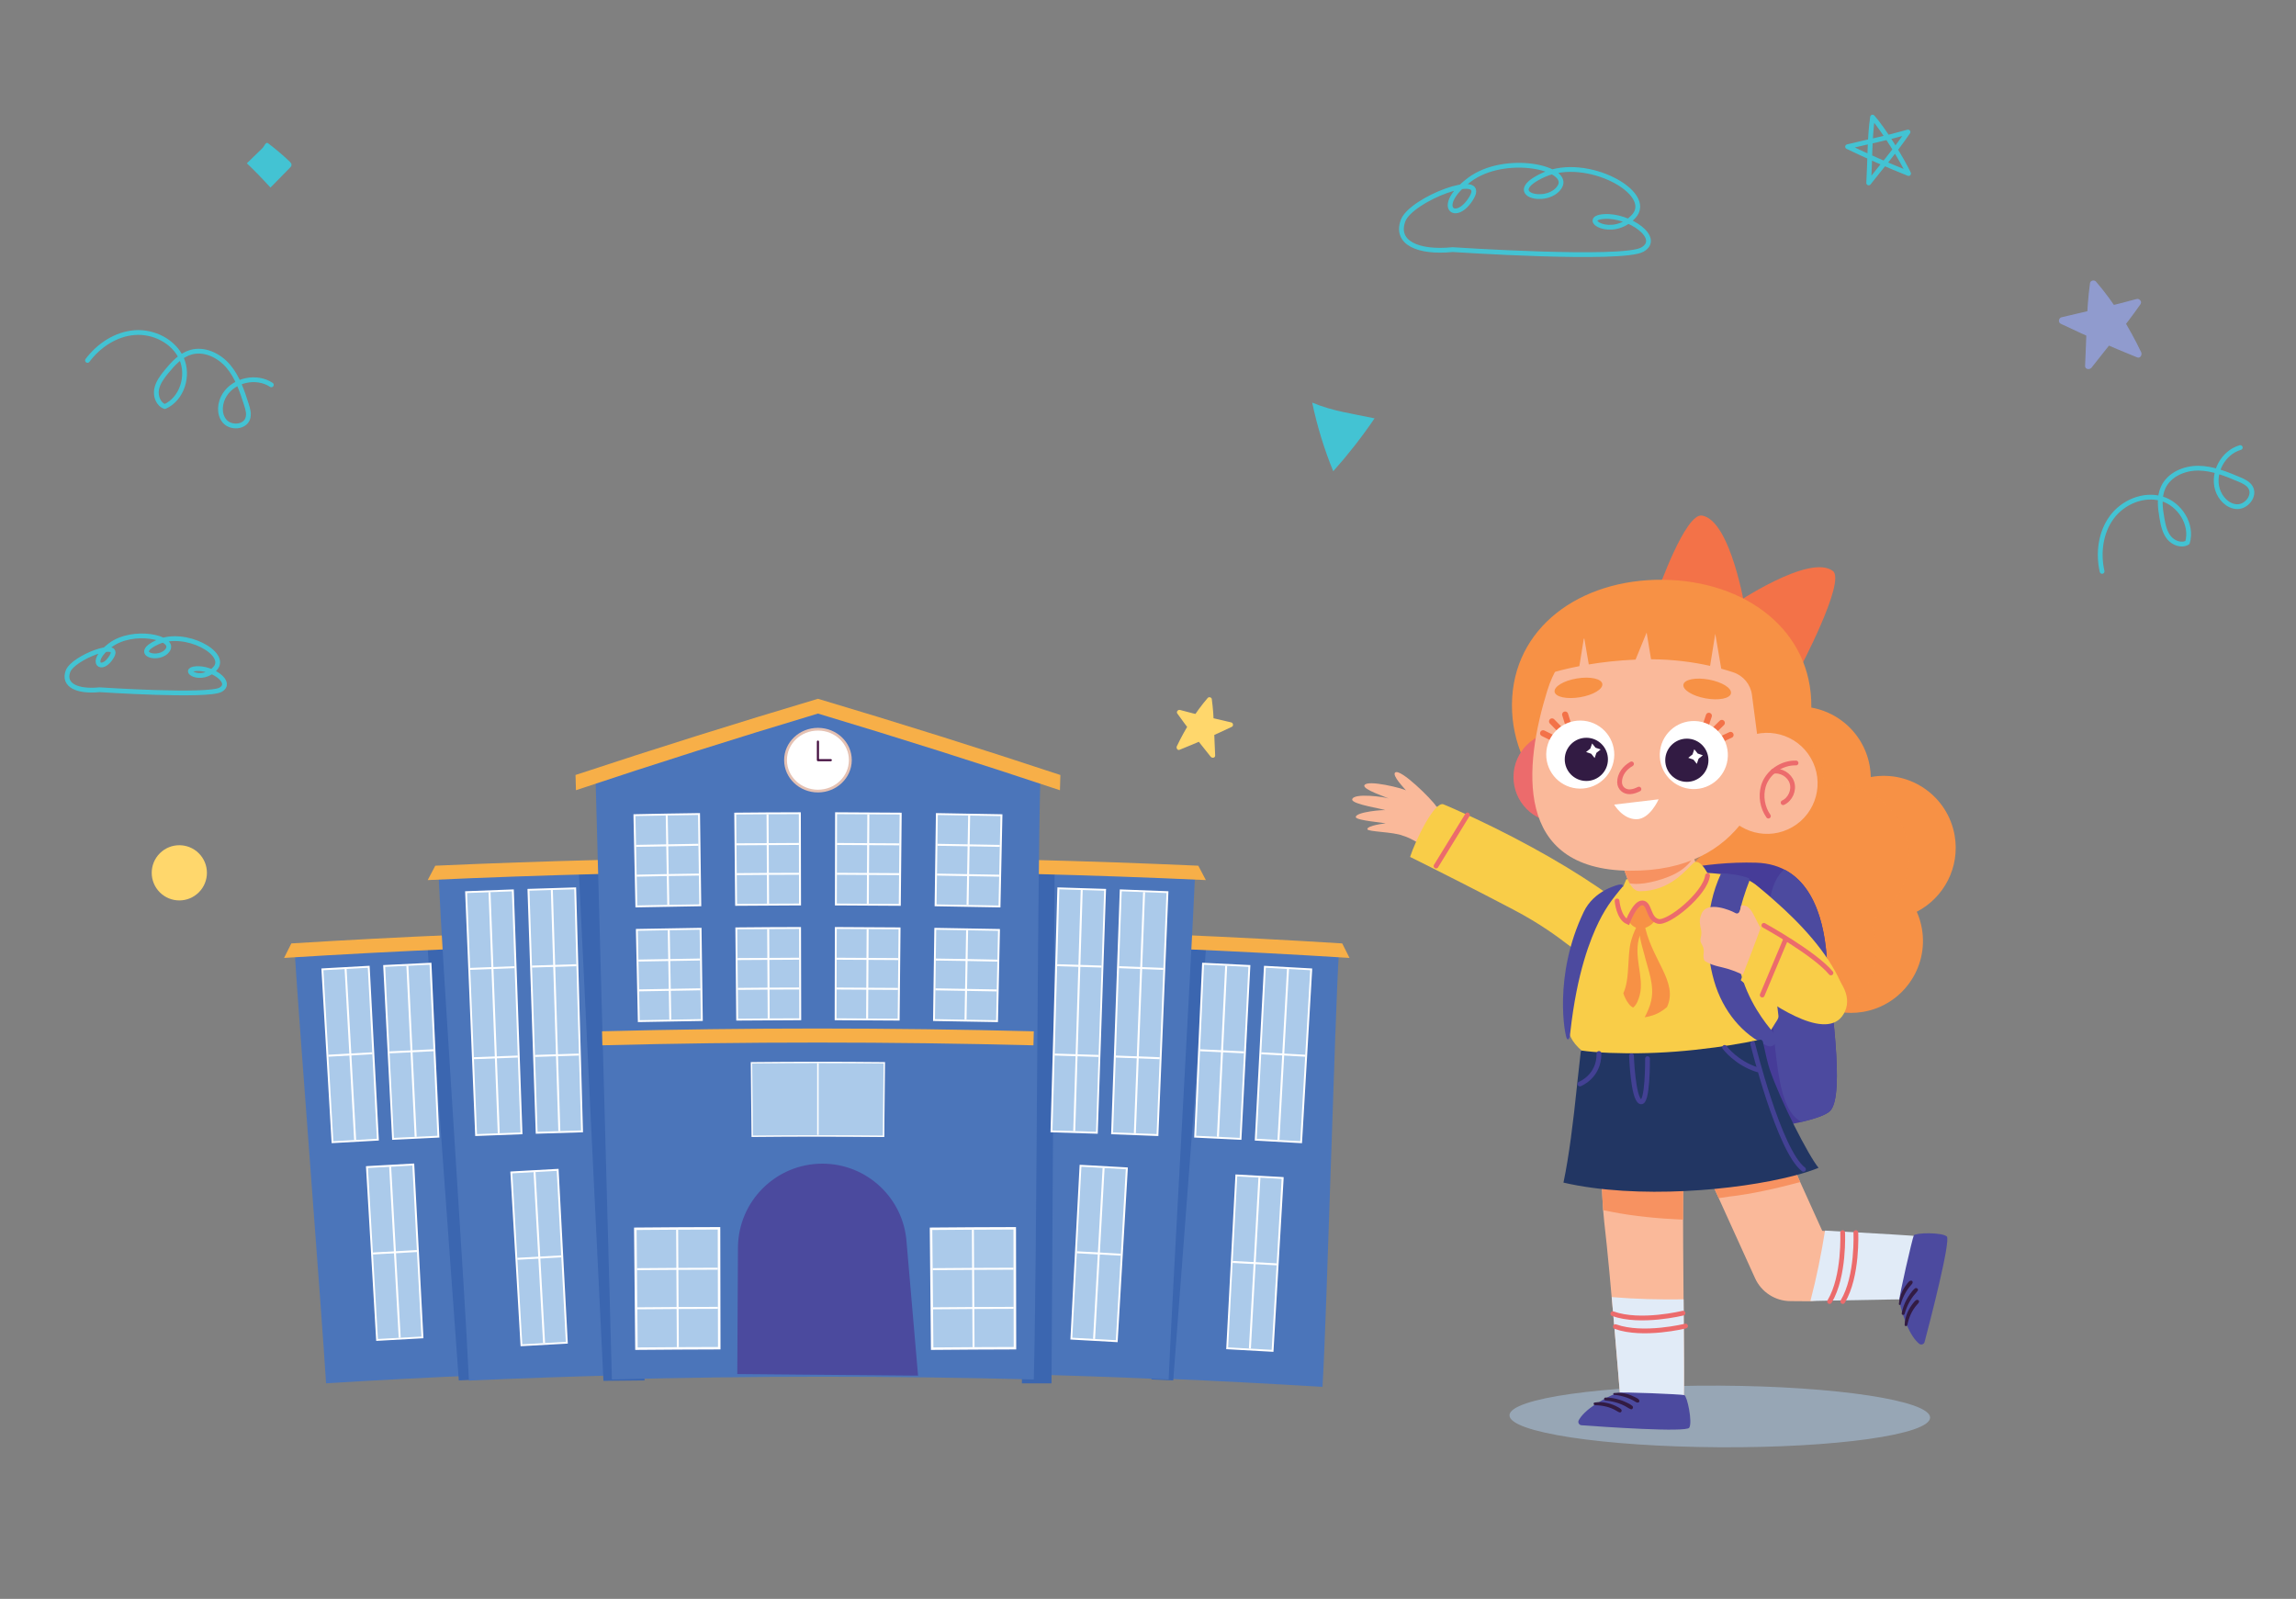 <?xml version="1.0" encoding="utf-8"?>
<!-- Generator: Adobe Illustrator 27.9.0, SVG Export Plug-In . SVG Version: 6.00 Build 0)  -->
<svg version="1.1" id="Layer_1" xmlns="http://www.w3.org/2000/svg" xmlns:xlink="http://www.w3.org/1999/xlink" x="0px" y="0px"
	 viewBox="0 0 753.65 524.81" style="enable-background:new 0 0 753.65 524.81;" xml:space="preserve">
<rect x="0" y="0" width="753.65" height="524.81" fill="#808080" stroke="none"/>
<style type="text/css">
	.st0{fill:#4B75BA;}
	.st1{fill:#3B66B0;}
	.st2{fill:#ABCAEA;}
	.st3{fill:#FFFFFF;}
	.st4{fill:none;stroke:#FFFFFF;stroke-width:0.648;stroke-miterlimit:10;}
	.st5{fill:#F7AF48;}
	.st6{fill:none;stroke:#FFFFFF;stroke-width:0.488;stroke-miterlimit:10;}
	.st7{fill:#E4C1B3;}
	.st8{fill:none;stroke:#420D3E;stroke-width:0.687;stroke-linecap:round;stroke-linejoin:round;stroke-miterlimit:10;}
	.st9{fill:#4B4A9E;}
	.st10{fill:none;stroke:#43C3D3;stroke-width:1.567;stroke-linecap:round;stroke-linejoin:round;stroke-miterlimit:10;}
	.st11{fill:#FFD76C;}
	.st12{fill:#43C3D3;}
	.st13{fill:#909BCE;}
	
		.st14{fill-rule:evenodd;clip-rule:evenodd;fill:none;stroke:#43C3D3;stroke-width:1.567;stroke-linecap:round;stroke-linejoin:round;stroke-miterlimit:10;}
	.st15{fill:#F79145;}
	.st16{opacity:0.42;fill:#F79145;}
	.st17{fill:#FAB99A;}
	.st18{fill:#F9CD48;}
	.st19{fill:#463C98;}
	.st20{fill:#4C4A9F;}
	.st21{opacity:0.5;fill:#AFCCEB;}
	.st22{fill:#321B43;}
	.st23{clip-path:url(#XMLID_00000022557888241242681390000017342613193958603697_);fill:#F79261;}
	.st24{fill:#F79261;}
	.st25{fill:#E1EBF7;}
	.st26{fill:none;stroke:#EC6B6C;stroke-width:1.567;stroke-linecap:round;stroke-miterlimit:10;}
	.st27{fill:#223663;}
	.st28{fill:#F37248;}
	.st29{fill:#EC6B6C;}
	.st30{fill:none;stroke:#F37248;stroke-width:1.988;stroke-linecap:round;stroke-miterlimit:10;}
	.st31{fill:none;stroke:#434194;stroke-width:1.567;stroke-linecap:round;stroke-miterlimit:10;}
</style>
<g>
	<g>
		<g>
			<path class="st0" d="M382.38,452.53c17.25,0.73,34.48,1.63,51.72,2.69c1.43-23.19,3.99-120.13,5.42-143.32
				c-17.67-1.09-35.36-2.01-53.04-2.76C385.49,332.36,383.37,429.32,382.38,452.53z"/>
			<polyline class="st1" points="390.66,311.5 395.83,311.71 385.11,453.1 377.96,452.78 388.47,311.5 			"/>
			<g>
				<g>
					<g>
						<path class="st2" d="M412.18,374.07c1-18.92,2-37.83,3.01-56.75c5.07,0.27,10.14,0.55,15.2,0.85
							c-1.11,18.91-2.21,37.82-3.32,56.73C422.11,374.61,417.15,374.34,412.18,374.07z"/>
						<path class="st3" d="M430.07,318.46c-1.09,18.71-2.18,37.41-3.27,56.12c-4.76-0.28-9.52-0.54-14.29-0.8
							c0.99-18.71,1.99-37.42,2.98-56.14C420.35,317.9,425.21,318.18,430.07,318.46 M430.72,317.89c-0.21-0.01-0.41-0.02-0.62-0.04
							c-4.86-0.28-9.72-0.55-14.58-0.81c-0.21-0.01-0.41-0.02-0.62-0.03c-0.01,0.2-0.02,0.4-0.03,0.61
							c-0.99,18.71-1.98,37.43-2.97,56.14c-0.01,0.2-0.02,0.4-0.03,0.61c0.2,0.01,0.41,0.02,0.61,0.03
							c4.76,0.25,9.52,0.52,14.28,0.8c0.2,0.01,0.41,0.02,0.61,0.04c0.01-0.2,0.02-0.4,0.04-0.61c1.1-18.71,2.19-37.41,3.29-56.12
							C430.7,318.29,430.71,318.09,430.72,317.89L430.72,317.89z"/>
					</g>
					<path class="st4" d="M422.78,318.04c-1.04,18.71-2.08,37.42-3.13,56.13"/>
					<g>
						<path class="st4" d="M428.43,346.52c-4.81-0.28-9.62-0.55-14.43-0.8"/>
					</g>
				</g>
				<g>
					<g>
						<path class="st2" d="M392.31,373.09c0.86-18.92,1.73-37.84,2.59-56.77c5.07,0.23,10.14,0.48,15.21,0.74
							c-0.97,18.92-1.93,37.83-2.9,56.75C402.24,373.56,397.27,373.32,392.31,373.09z"/>
						<path class="st3" d="M409.78,317.35c-0.95,18.71-1.91,37.43-2.86,56.14c-4.76-0.24-9.53-0.47-14.29-0.69
							c0.86-18.72,1.71-37.44,2.57-56.16C400.06,316.87,404.92,317.1,409.78,317.35 M410.43,316.77c-0.21-0.01-0.41-0.02-0.62-0.03
							c-4.86-0.25-9.73-0.48-14.59-0.71c-0.21-0.01-0.42-0.02-0.62-0.03c-0.01,0.2-0.02,0.41-0.03,0.61
							c-0.85,18.72-1.7,37.44-2.56,56.16c-0.01,0.2-0.02,0.41-0.03,0.61c0.2,0.01,0.41,0.02,0.61,0.03
							c4.76,0.22,9.52,0.45,14.29,0.69c0.2,0.01,0.41,0.02,0.61,0.03c0.01-0.2,0.02-0.4,0.03-0.61c0.96-18.71,1.92-37.43,2.88-56.14
							C410.41,317.18,410.42,316.98,410.43,316.77L410.43,316.77z"/>
					</g>
					<path class="st4" d="M402.49,316.99c-0.91,18.72-1.81,37.43-2.72,56.15"/>
					<g>
						<path class="st4" d="M408.35,345.42c-4.81-0.25-9.62-0.48-14.44-0.7"/>
					</g>
				</g>
			</g>
			<path class="st5" d="M386.38,311.44c18.87,0.8,37.74,1.8,56.59,2.98c-0.79-1.59-1.59-3.18-2.39-4.76c-18-1.12-36-2.06-54.01-2.82
				C386.51,308.37,386.44,309.91,386.38,311.44z"/>
		</g>
		<g>
			<path class="st0" d="M331.85,450.98c17.25,0.43,34.5,1.03,51.75,1.79c1.36-30.86,7.34-135.51,8.71-166.37
				c-17.83-0.79-35.67-1.41-53.51-1.86C338.01,315.43,332.62,420.1,331.85,450.98z"/>
			<polygon class="st1" points="346.17,286.8 345.15,454.05 335.43,454.05 335.28,285.82 			"/>
			<g>
				<g>
					<g>
						<path class="st2" d="M365.04,371.98c0.95-26.58,1.89-53.16,2.84-79.74c5.11,0.18,10.23,0.38,15.34,0.59
							c-1.09,26.58-2.18,53.15-3.28,79.73C374.97,372.35,370.01,372.16,365.04,371.98z"/>
						<path class="st3" d="M382.89,293.12c-1.08,26.37-2.16,52.75-3.24,79.12c-4.76-0.2-9.53-0.38-14.29-0.55
							c0.94-26.38,1.88-52.76,2.83-79.14C373.08,292.73,377.99,292.92,382.89,293.12 M383.54,292.54c-0.21-0.01-0.42-0.02-0.63-0.03
							c-4.9-0.2-9.81-0.39-14.71-0.56c-0.21-0.01-0.42-0.01-0.63-0.02c-0.01,0.2-0.01,0.41-0.02,0.61
							c-0.94,26.38-1.87,52.76-2.81,79.14c-0.01,0.2-0.01,0.41-0.02,0.61c0.2,0.01,0.41,0.01,0.61,0.02
							c4.76,0.17,9.53,0.35,14.29,0.55c0.2,0.01,0.41,0.02,0.61,0.02c0.01-0.2,0.02-0.41,0.02-0.61
							c1.09-26.37,2.17-52.75,3.26-79.12C383.53,292.94,383.54,292.74,383.54,292.54L383.54,292.54z"/>
					</g>
					<path class="st4" d="M375.54,292.83c-1.01,26.38-2.02,52.75-3.03,79.13"/>
					<g>
						<path class="st4" d="M381.87,318.02c-4.86-0.2-9.72-0.39-14.58-0.56"/>
						<path class="st4" d="M380.67,347.34c-4.81-0.2-9.62-0.38-14.43-0.55"/>
					</g>
				</g>
				<g>
					<g>
						<path class="st2" d="M345.15,371.35c0.75-26.59,1.5-53.18,2.26-79.76c5.11,0.14,10.23,0.3,15.34,0.48
							c-0.9,26.58-1.8,53.17-2.69,79.75C355.09,371.64,350.12,371.49,345.15,371.35z"/>
						<path class="st3" d="M362.43,292.35c-0.89,26.38-1.78,52.76-2.66,79.14c-4.77-0.16-9.53-0.31-14.3-0.44
							c0.75-26.39,1.5-52.77,2.25-79.16C352.62,292.04,357.52,292.19,362.43,292.35 M363.07,291.77c-0.21-0.01-0.42-0.01-0.63-0.02
							c-4.9-0.17-9.81-0.32-14.72-0.46c-0.21-0.01-0.42-0.01-0.63-0.02c-0.01,0.2-0.01,0.41-0.02,0.61
							c-0.74,26.39-1.49,52.77-2.23,79.16c-0.01,0.2-0.01,0.41-0.02,0.61c0.2,0.01,0.41,0.01,0.61,0.02
							c4.76,0.14,9.53,0.28,14.29,0.44c0.2,0.01,0.41,0.01,0.61,0.02c0.01-0.2,0.01-0.41,0.02-0.61
							c0.89-26.38,1.79-52.76,2.68-79.14C363.06,292.17,363.07,291.97,363.07,291.77L363.07,291.77z"/>
					</g>
					<path class="st4" d="M355.07,292.12c-0.82,26.38-1.64,52.77-2.46,79.15"/>
					<g>
						<path class="st4" d="M361.59,317.26c-4.86-0.16-9.72-0.31-14.58-0.45"/>
						<path class="st4" d="M360.6,346.59c-4.81-0.16-9.62-0.31-14.43-0.45"/>
					</g>
				</g>
			</g>
			<path class="st5" d="M338.73,286.85c19.04,0.48,38.07,1.15,57.09,2.02c-0.83-1.57-1.66-3.15-2.49-4.72
				c-18.16-0.81-36.32-1.44-54.49-1.9C338.81,283.78,338.77,285.31,338.73,286.85z"/>
		</g>
		<g>
			<path class="st0" d="M158.75,451.35c-17.25,0.73-34.48,1.63-51.72,2.69c-1.43-23.19-8.91-118.95-10.34-142.14
				c17.67-1.09,35.36-2.01,53.04-2.76C150.72,332.36,157.77,428.14,158.75,451.35z"/>
			<polyline class="st1" points="145.55,311.5 140.39,311.71 150.6,453.1 157.75,452.78 147.74,311.5 			"/>
			<g>
				<g>
					<g>
						<path class="st2" d="M124.03,374.07c-1-18.92-2-37.83-3.01-56.75c-5.07,0.27-10.14,0.55-15.2,0.85
							c1.11,18.91,2.21,37.82,3.32,56.73C114.1,374.61,119.06,374.34,124.03,374.07z"/>
						<path class="st3" d="M106.15,318.46c4.86-0.28,9.72-0.55,14.58-0.81c0.99,18.71,1.99,37.42,2.98,56.14
							c-4.76,0.25-9.52,0.52-14.29,0.8C108.33,355.87,107.24,337.17,106.15,318.46 M105.49,317.89c0.01,0.2,0.02,0.4,0.04,0.61
							c1.1,18.71,2.19,37.41,3.29,56.12c0.01,0.2,0.02,0.4,0.04,0.61c0.2-0.01,0.41-0.02,0.61-0.04c4.76-0.28,9.52-0.54,14.28-0.8
							c0.2-0.01,0.41-0.02,0.61-0.03c-0.01-0.2-0.02-0.4-0.03-0.61c-0.99-18.71-1.98-37.43-2.97-56.14c-0.01-0.2-0.02-0.4-0.03-0.61
							c-0.21,0.01-0.41,0.02-0.62,0.03c-4.86,0.26-9.72,0.53-14.58,0.81C105.9,317.86,105.7,317.88,105.49,317.89L105.49,317.89z"/>
					</g>
					<path class="st4" d="M113.44,318.04c1.04,18.71,2.08,37.42,3.13,56.13"/>
					<g>
						<path class="st4" d="M107.78,346.52c4.81-0.28,9.62-0.55,14.43-0.8"/>
					</g>
				</g>
				<g>
					<g>
						<path class="st2" d="M143.9,373.09c-0.86-18.92-1.73-37.84-2.59-56.77c-5.07,0.23-10.14,0.48-15.21,0.74
							c0.97,18.92,1.93,37.83,2.9,56.75C133.97,373.56,138.94,373.32,143.9,373.09z"/>
						<path class="st3" d="M126.43,317.35c4.86-0.25,9.72-0.48,14.58-0.71c0.86,18.72,1.71,37.44,2.57,56.16
							c-4.76,0.22-9.53,0.45-14.29,0.69C128.34,354.78,127.39,336.06,126.43,317.35 M125.78,316.77c0.01,0.2,0.02,0.4,0.03,0.61
							c0.96,18.71,1.92,37.43,2.88,56.14c0.01,0.2,0.02,0.4,0.03,0.61c0.2-0.01,0.41-0.02,0.61-0.03c4.76-0.24,9.52-0.47,14.29-0.69
							c0.2-0.01,0.41-0.02,0.61-0.03c-0.01-0.2-0.02-0.41-0.03-0.61c-0.85-18.72-1.7-37.44-2.56-56.16
							c-0.01-0.2-0.02-0.41-0.03-0.61c-0.21,0.01-0.41,0.02-0.62,0.03c-4.86,0.22-9.73,0.46-14.59,0.71
							C126.19,316.75,125.99,316.76,125.78,316.77L125.78,316.77z"/>
					</g>
					<path class="st4" d="M133.72,316.99c0.91,18.72,1.81,37.43,2.72,56.15"/>
					<g>
						<path class="st4" d="M127.86,345.42c4.81-0.25,9.62-0.48,14.44-0.7"/>
					</g>
				</g>
			</g>
			<path class="st5" d="M149.83,311.44c-18.87,0.8-37.74,1.8-56.59,2.98c0.79-1.59,1.59-3.18,2.39-4.76c18-1.12,36-2.06,54.01-2.82
				C149.7,308.37,149.77,309.91,149.83,311.44z"/>
			<g>
				<g>
					<path class="st2" d="M138.66,438.98c-1-18.92-2-37.83-3.01-56.75c-5.07,0.27-10.14,0.55-15.2,0.85
						c1.11,18.91,2.21,37.82,3.32,56.73C128.73,439.52,133.69,439.24,138.66,438.98z"/>
					<path class="st3" d="M120.78,383.37c4.86-0.28,9.72-0.55,14.58-0.81c0.99,18.71,1.99,37.42,2.98,56.14
						c-4.76,0.25-9.52,0.52-14.29,0.8C122.96,420.78,121.87,402.07,120.78,383.37 M120.12,382.79c0.01,0.2,0.02,0.4,0.04,0.61
						c1.1,18.71,2.19,37.41,3.29,56.12c0.01,0.2,0.02,0.4,0.04,0.61c0.2-0.01,0.41-0.02,0.61-0.04c4.76-0.28,9.52-0.54,14.28-0.8
						c0.2-0.01,0.41-0.02,0.61-0.03c-0.01-0.2-0.02-0.4-0.03-0.61c-0.99-18.71-1.98-37.43-2.97-56.14c-0.01-0.2-0.02-0.4-0.03-0.61
						c-0.21,0.01-0.41,0.02-0.62,0.03c-4.86,0.26-9.72,0.53-14.58,0.81C120.54,382.77,120.33,382.78,120.12,382.79L120.12,382.79z"
						/>
				</g>
				<path class="st4" d="M128.07,382.95c1.04,18.71,2.08,37.42,3.13,56.13"/>
				<g>
					<path class="st4" d="M122.42,411.43c4.81-0.28,9.62-0.55,14.43-0.8"/>
				</g>
			</g>
		</g>
		<g>
			<path class="st0" d="M205.67,451.35c-17.25,0.43-34.5,1.03-51.75,1.79c-1.37-30.86-8.65-135.89-10.01-166.75
				c17.83-0.79,35.67-1.41,53.51-1.86C198.2,315.43,204.89,420.47,205.67,451.35z"/>
			<polygon class="st1" points="190.04,286.8 198.08,453.24 211.59,453.1 200.93,285.82 			"/>
			<g>
				<g>
					<g>
						<path class="st2" d="M171.17,371.98c-0.95-26.58-1.89-53.16-2.84-79.74c-5.11,0.18-10.23,0.38-15.34,0.59
							c1.09,26.58,2.18,53.15,3.28,79.73C161.24,372.35,166.21,372.16,171.17,371.98z"/>
						<path class="st3" d="M153.32,293.12c4.9-0.2,9.81-0.39,14.71-0.56c0.94,26.38,1.88,52.76,2.83,79.14
							c-4.77,0.17-9.53,0.35-14.29,0.55C155.48,345.87,154.4,319.49,153.32,293.12 M152.67,292.54c0.01,0.2,0.02,0.41,0.03,0.61
							c1.09,26.37,2.17,52.75,3.26,79.12c0.01,0.2,0.02,0.41,0.03,0.61c0.2-0.01,0.41-0.02,0.61-0.02c4.76-0.2,9.53-0.38,14.29-0.55
							c0.2-0.01,0.41-0.01,0.61-0.02c-0.01-0.2-0.01-0.41-0.02-0.61c-0.94-26.38-1.87-52.76-2.81-79.14
							c-0.01-0.2-0.01-0.41-0.02-0.61c-0.21,0.01-0.42,0.01-0.63,0.02c-4.9,0.18-9.81,0.36-14.71,0.56
							C153.09,292.52,152.88,292.53,152.67,292.54L152.67,292.54z"/>
					</g>
					<path class="st4" d="M160.68,292.83c1.01,26.38,2.02,52.75,3.03,79.13"/>
					<g>
						<path class="st4" d="M154.34,318.02c4.86-0.2,9.72-0.39,14.58-0.56"/>
						<path class="st4" d="M155.54,347.34c4.81-0.2,9.62-0.38,14.43-0.55"/>
					</g>
				</g>
				<g>
					<g>
						<path class="st2" d="M191.06,371.35c-0.75-26.59-1.5-53.18-2.26-79.76c-5.11,0.14-10.23,0.3-15.34,0.48
							c0.9,26.58,1.8,53.17,2.69,79.75C181.12,371.64,186.09,371.49,191.06,371.35z"/>
						<path class="st3" d="M173.79,292.35c4.9-0.17,9.81-0.32,14.71-0.46c0.75,26.39,1.5,52.77,2.25,79.16
							c-4.77,0.14-9.53,0.28-14.3,0.44C175.56,345.12,174.67,318.74,173.79,292.35 M173.14,291.77c0.01,0.2,0.01,0.41,0.02,0.61
							c0.89,26.38,1.79,52.76,2.68,79.14c0.01,0.2,0.01,0.41,0.02,0.61c0.2-0.01,0.41-0.01,0.61-0.02
							c4.76-0.16,9.53-0.31,14.29-0.44c0.2-0.01,0.41-0.01,0.61-0.02c-0.01-0.2-0.01-0.41-0.02-0.61
							c-0.74-26.39-1.49-52.77-2.23-79.16c-0.01-0.2-0.01-0.41-0.02-0.61c-0.21,0.01-0.42,0.01-0.63,0.02
							c-4.91,0.14-9.81,0.29-14.72,0.46C173.56,291.75,173.35,291.76,173.14,291.77L173.14,291.77z"/>
					</g>
					<path class="st4" d="M181.14,292.12c0.82,26.38,1.64,52.77,2.46,79.15"/>
					<g>
						<path class="st4" d="M174.62,317.26c4.86-0.16,9.72-0.31,14.58-0.45"/>
						<path class="st4" d="M175.61,346.59c4.81-0.16,9.62-0.31,14.43-0.45"/>
					</g>
				</g>
			</g>
			<path class="st5" d="M197.48,286.85c-19.04,0.48-38.07,1.15-57.09,2.02c0.83-1.57,1.66-3.15,2.49-4.72
				c18.16-0.81,36.32-1.44,54.49-1.9C197.4,283.78,197.44,285.31,197.48,286.85z"/>
		</g>
		<path class="st0" d="M341.5,254.81c-24.14-7.98-48.48-15.66-73.01-23.02c-24.53,7.35-48.87,15.03-73.02,23
			c1.05,40.81,4.33,157.18,5.38,197.99c46.57-1.19,91.92-1.2,138.49,0C340.39,411.97,340.45,295.62,341.5,254.81z"/>
		<g>
			<g>
				<g>
					<path class="st2" d="M208.88,297.51c-0.21-9.99-0.42-19.97-0.64-29.96c7.07-0.15,14.13-0.27,21.2-0.37
						c0.14,9.99,0.27,19.97,0.41,29.96C222.86,297.24,215.87,297.36,208.88,297.51z"/>
					<path class="st3" d="M229.13,267.49c0.14,9.78,0.27,19.57,0.41,29.35c-6.78,0.09-13.57,0.21-20.35,0.36
						c-0.21-9.78-0.41-19.57-0.62-29.35C215.42,267.71,222.28,267.59,229.13,267.49 M229.76,266.88c-0.21,0-0.42,0.01-0.63,0.01
						c-6.86,0.09-13.71,0.21-20.57,0.36c-0.21,0-0.42,0.01-0.63,0.01c0,0.2,0.01,0.41,0.01,0.61c0.21,9.78,0.42,19.57,0.63,29.35
						c0,0.2,0.01,0.41,0.01,0.61c0.21,0,0.42-0.01,0.63-0.01c6.78-0.14,13.56-0.26,20.35-0.36c0.21,0,0.42-0.01,0.63-0.01
						c0-0.2-0.01-0.41-0.01-0.61c-0.13-9.78-0.27-19.57-0.4-29.35C229.76,267.28,229.76,267.08,229.76,266.88L229.76,266.88z"/>
				</g>
				<path class="st4" d="M218.85,267.65c0.17,9.78,0.34,19.57,0.51,29.35"/>
				<g>
					<path class="st4" d="M208.77,277.64c6.83-0.14,13.66-0.26,20.49-0.36"/>
					<path class="st4" d="M229.4,287.06c-6.81,0.09-13.62,0.21-20.42,0.36"/>
				</g>
			</g>
			<g>
				<g>
					<path class="st2" d="M241.62,297.01c-0.09-9.99-0.19-19.97-0.28-29.96c7.07-0.07,14.13-0.11,21.2-0.12
						c0.02,9.99,0.04,19.97,0.06,29.96C255.6,296.9,248.61,296.94,241.62,297.01z"/>
					<path class="st3" d="M262.22,267.23c0.02,9.78,0.04,19.57,0.06,29.35c-6.78,0.01-13.57,0.05-20.35,0.12
						c-0.09-9.78-0.18-19.57-0.28-29.35C248.51,267.28,255.37,267.24,262.22,267.23 M262.85,266.62c-0.21,0-0.42,0-0.63,0
						c-6.86,0.01-13.71,0.05-20.57,0.12c-0.21,0-0.42,0-0.63,0.01c0,0.2,0,0.41,0.01,0.61c0.09,9.78,0.19,19.57,0.28,29.35
						c0,0.2,0,0.41,0.01,0.61c0.21,0,0.42,0,0.63-0.01c6.78-0.06,13.57-0.1,20.35-0.12c0.21,0,0.42,0,0.63,0c0-0.2,0-0.41,0-0.61
						c-0.02-9.78-0.04-19.57-0.06-29.35C262.85,267.03,262.85,266.82,262.85,266.62L262.85,266.62z"/>
				</g>
				<path class="st4" d="M251.94,267.27c0.06,9.78,0.11,19.57,0.17,29.35"/>
				<g>
					<path class="st4" d="M241.75,277.13c6.83-0.06,13.66-0.1,20.5-0.12"/>
					<path class="st4" d="M262.26,286.8c-6.81,0.01-13.62,0.05-20.42,0.12"/>
				</g>
			</g>
			<g>
				<g>
					<path class="st2" d="M274.36,296.89c0.02-9.99,0.04-19.97,0.07-29.96c7.07,0.02,14.14,0.06,21.2,0.13
						c-0.1,9.99-0.19,19.97-0.29,29.96C288.35,296.95,281.35,296.9,274.36,296.89z"/>
					<path class="st3" d="M295.31,267.35c-0.09,9.78-0.19,19.57-0.28,29.35c-6.78-0.07-13.57-0.11-20.35-0.12
						c0.02-9.78,0.05-19.57,0.07-29.35C281.6,267.25,288.46,267.29,295.31,267.35 M295.95,266.75c-0.21,0-0.42,0-0.63-0.01
						c-6.86-0.07-13.71-0.11-20.57-0.12c-0.21,0-0.42,0-0.63,0c0,0.2,0,0.41,0,0.61c-0.02,9.78-0.04,19.57-0.06,29.35
						c0,0.2,0,0.41,0,0.61c0.21,0,0.42,0,0.63,0c6.78,0.02,13.57,0.06,20.35,0.12c0.21,0,0.42,0,0.63,0.01c0-0.2,0-0.41,0.01-0.61
						c0.1-9.78,0.19-19.57,0.29-29.35C295.95,267.16,295.95,266.95,295.95,266.75L295.95,266.75z"/>
				</g>
				<path class="st4" d="M285.03,267.27c-0.06,9.78-0.12,19.57-0.18,29.35"/>
				<g>
					<path class="st4" d="M274.72,277.02c6.83,0.02,13.66,0.06,20.5,0.12"/>
					<path class="st4" d="M295.12,286.92c-6.81-0.07-13.62-0.11-20.42-0.12"/>
				</g>
			</g>
			<g>
				<g>
					<path class="st2" d="M307.1,297.15c0.14-9.99,0.28-19.97,0.42-29.96c7.07,0.1,14.13,0.22,21.2,0.37
						c-0.21,9.99-0.43,19.97-0.64,29.96C321.09,297.37,314.1,297.25,307.1,297.15z"/>
					<path class="st3" d="M328.4,267.87c-0.21,9.78-0.42,19.57-0.63,29.35c-6.78-0.14-13.57-0.26-20.35-0.36
						c0.14-9.78,0.27-19.57,0.41-29.35C314.69,267.6,321.54,267.72,328.4,267.87 M329.04,267.27c-0.21,0-0.42-0.01-0.63-0.01
						c-6.86-0.15-13.71-0.27-20.57-0.36c-0.21,0-0.42-0.01-0.63-0.01c0,0.2-0.01,0.41-0.01,0.61c-0.14,9.78-0.27,19.57-0.41,29.35
						c0,0.2-0.01,0.41-0.01,0.61c0.21,0,0.42,0.01,0.63,0.01c6.78,0.1,13.56,0.22,20.35,0.36c0.21,0,0.42,0.01,0.63,0.01
						c0-0.2,0.01-0.41,0.01-0.61c0.21-9.78,0.42-19.57,0.63-29.35C329.04,267.68,329.04,267.47,329.04,267.27
						C329.04,267.27,329.04,267.27,329.04,267.27z"/>
				</g>
				<path class="st4" d="M318.12,267.66c-0.17,9.78-0.35,19.57-0.52,29.35"/>
				<g>
					<path class="st4" d="M307.7,277.29c6.83,0.1,13.66,0.22,20.49,0.36"/>
					<path class="st4" d="M327.98,287.43c-6.81-0.15-13.61-0.27-20.42-0.36"/>
				</g>
			</g>
			<g>
				<g>
					<path class="st2" d="M209.68,335.17c-0.21-9.99-0.42-19.97-0.64-29.96c6.97-0.15,13.94-0.27,20.92-0.37
						c0.14,9.99,0.27,19.97,0.41,29.96C223.47,334.9,216.58,335.02,209.68,335.17z"/>
					<path class="st3" d="M229.65,305.16c0.14,9.78,0.27,19.57,0.41,29.35c-6.69,0.09-13.38,0.21-20.08,0.35
						c-0.21-9.78-0.41-19.57-0.62-29.35C216.12,305.37,222.89,305.25,229.65,305.16 M230.27,304.54c-0.21,0-0.42,0.01-0.62,0.01
						c-6.77,0.09-13.53,0.21-20.3,0.35c-0.21,0-0.42,0.01-0.62,0.01c0,0.2,0.01,0.41,0.01,0.61c0.21,9.78,0.42,19.57,0.63,29.35
						c0,0.2,0.01,0.41,0.01,0.61c0.21,0,0.41-0.01,0.62-0.01c6.69-0.14,13.38-0.26,20.07-0.35c0.21,0,0.41-0.01,0.62-0.01
						c0-0.2-0.01-0.41-0.01-0.61c-0.13-9.78-0.27-19.57-0.4-29.35C230.27,304.94,230.27,304.74,230.27,304.54L230.27,304.54z"/>
				</g>
				<path class="st4" d="M219.51,305.31c0.17,9.78,0.34,19.57,0.51,29.35"/>
				<g>
					<path class="st4" d="M209.57,315.29c6.74-0.14,13.48-0.26,20.22-0.35"/>
					<path class="st4" d="M229.92,324.72c-6.72,0.09-13.43,0.21-20.15,0.35"/>
				</g>
			</g>
			<g>
				<g>
					<path class="st2" d="M241.98,334.67c-0.09-9.99-0.19-19.97-0.28-29.96c6.97-0.07,13.95-0.11,20.92-0.12
						c0.02,9.99,0.04,19.98,0.06,29.96C255.77,334.57,248.88,334.61,241.98,334.67z"/>
					<path class="st3" d="M262.3,304.9c0.02,9.78,0.04,19.57,0.06,29.35c-6.69,0.01-13.39,0.05-20.08,0.12
						c-0.09-9.78-0.18-19.57-0.28-29.35C248.77,304.95,255.54,304.91,262.3,304.9 M262.92,304.29c-0.21,0-0.42,0-0.62,0
						c-6.77,0.01-13.53,0.05-20.3,0.12c-0.21,0-0.42,0-0.62,0.01c0,0.2,0,0.41,0.01,0.61c0.09,9.78,0.19,19.57,0.28,29.35
						c0,0.2,0,0.41,0.01,0.61c0.21,0,0.41,0,0.62-0.01c6.69-0.06,13.38-0.1,20.07-0.12c0.21,0,0.41,0,0.62,0c0-0.2,0-0.41,0-0.61
						c-0.02-9.78-0.04-19.57-0.06-29.35C262.92,304.69,262.92,304.49,262.92,304.29L262.92,304.29z"/>
				</g>
				<path class="st4" d="M252.15,304.93c0.06,9.78,0.11,19.57,0.17,29.35"/>
				<g>
					<path class="st4" d="M242.1,314.8c6.74-0.06,13.48-0.1,20.22-0.12"/>
					<path class="st4" d="M262.34,324.46c-6.72,0.01-13.43,0.05-20.15,0.12"/>
				</g>
			</g>
			<g>
				<g>
					<path class="st2" d="M274.28,334.55c0.02-9.99,0.04-19.98,0.07-29.96c6.97,0.02,13.95,0.06,20.92,0.12
						c-0.1,9.99-0.19,19.97-0.29,29.96C288.08,334.61,281.18,334.57,274.28,334.55z"/>
					<path class="st3" d="M294.95,305.02c-0.09,9.78-0.19,19.57-0.28,29.35c-6.69-0.06-13.39-0.1-20.08-0.12
						c0.02-9.78,0.05-19.57,0.07-29.35C281.42,304.91,288.19,304.95,294.95,305.02 M295.58,304.42c-0.21,0-0.42,0-0.62-0.01
						c-6.77-0.06-13.53-0.11-20.3-0.12c-0.21,0-0.42,0-0.62,0c0,0.2,0,0.41,0,0.61c-0.02,9.78-0.04,19.57-0.06,29.35
						c0,0.2,0,0.41,0,0.61c0.21,0,0.41,0,0.62,0c6.69,0.02,13.38,0.06,20.07,0.12c0.21,0,0.41,0,0.62,0.01c0-0.2,0-0.41,0.01-0.61
						c0.1-9.78,0.19-19.57,0.29-29.35C295.58,304.82,295.58,304.62,295.58,304.42L295.58,304.42z"/>
				</g>
				<path class="st4" d="M284.8,304.94c-0.06,9.78-0.12,19.57-0.17,29.35"/>
				<g>
					<path class="st4" d="M274.63,314.68c6.74,0.02,13.48,0.06,20.22,0.12"/>
					<path class="st4" d="M294.76,324.59c-6.72-0.06-13.43-0.1-20.15-0.12"/>
				</g>
			</g>
			<g>
				<g>
					<path class="st2" d="M306.58,334.81c0.14-9.99,0.28-19.97,0.42-29.96c6.97,0.1,13.95,0.22,20.92,0.37
						c-0.21,9.99-0.43,19.97-0.64,29.96C320.38,335.03,313.48,334.91,306.58,334.81z"/>
					<path class="st3" d="M327.6,305.52c-0.21,9.78-0.42,19.57-0.63,29.35c-6.69-0.14-13.38-0.26-20.08-0.35
						c0.14-9.78,0.27-19.57,0.41-29.35C314.07,305.26,320.83,305.38,327.6,305.52 M328.23,304.93c-0.21,0-0.42-0.01-0.62-0.01
						c-6.76-0.14-13.53-0.26-20.29-0.36c-0.21,0-0.42-0.01-0.62-0.01c0,0.2-0.01,0.41-0.01,0.61c-0.14,9.78-0.27,19.57-0.41,29.35
						c0,0.2-0.01,0.41-0.01,0.61c0.21,0,0.41,0.01,0.62,0.01c6.69,0.09,13.38,0.21,20.07,0.35c0.21,0,0.41,0.01,0.62,0.01
						c0-0.2,0.01-0.41,0.01-0.61c0.21-9.78,0.42-19.57,0.63-29.35C328.22,305.33,328.23,305.13,328.23,304.93L328.23,304.93z"/>
				</g>
				<path class="st4" d="M317.45,305.32c-0.17,9.78-0.35,19.57-0.52,29.35"/>
				<g>
					<path class="st4" d="M307.17,314.95c6.74,0.09,13.48,0.21,20.22,0.36"/>
					<path class="st4" d="M327.18,325.09c-6.72-0.14-13.43-0.26-20.15-0.36"/>
				</g>
			</g>
		</g>
		<g>
			<path class="st2" d="M246.9,372.94c-0.08-8.04-0.15-16.07-0.23-24.1c14.54-0.15,29.07-0.15,43.61,0
				c-0.09,8.04,0.06,16.31-0.03,24.35C275.88,373.03,261.27,372.79,246.9,372.94z"/>
			<path class="st3" d="M290.04,349.07c-0.08,7.89-0.17,15.77-0.25,23.66c-14.22-0.15-28.43-0.15-42.65,0
				c-0.08-7.89-0.16-15.77-0.24-23.66C261.28,348.91,275.66,348.92,290.04,349.07 M290.51,348.61c-0.15,0-0.31,0-0.46,0
				c-14.38-0.15-28.77-0.15-43.15,0c-0.15,0-0.31,0-0.46,0c0,0.15,0,0.31,0,0.46c0.08,7.89,0.17,15.77,0.25,23.66
				c0,0.15,0,0.31,0,0.46c0.15,0,0.31,0,0.46,0c14.21-0.15,28.43-0.14,42.64,0c0.15,0,0.31,0,0.46,0c0-0.15,0-0.31,0-0.46
				c0.08-7.89,0.17-15.77,0.25-23.66C290.51,348.92,290.51,348.77,290.51,348.61L290.51,348.61z"/>
		</g>
		<path class="st6" d="M268.47,348.95c0,7.86,0,15.72,0,23.57"/>
		<g>
			<path class="st7" d="M279.59,249.52c-0.03,5.85-5,10.58-11.1,10.58c-6.11,0-11.08-4.73-11.1-10.58
				c-0.02-5.85,4.95-10.62,11.1-10.62C274.64,238.9,279.61,243.67,279.59,249.52z"/>
			<path class="st3" d="M278.65,249.52c-0.02,5.36-4.58,9.69-10.17,9.69c-5.59,0-10.14-4.33-10.17-9.69
				c-0.02-5.36,4.53-9.72,10.17-9.72C274.12,239.79,278.67,244.16,278.65,249.52z"/>
			<path class="st8" d="M268.48,243.41c0,2.03,0,4.06,0,6.09c1.41,0,2.82,0,4.23,0"/>
		</g>
		<g>
			<path class="st5" d="M347.92,259.38c-26.25-8.76-52.73-17.15-79.43-25.17c-26.71,8.01-53.19,16.4-79.44,25.16
				c-0.05-1.67-0.09-3.33-0.14-5c26.3-8.7,52.83-17.04,79.58-25.01c26.75,7.97,53.28,16.31,79.57,25.02
				C348.01,256.05,347.97,257.72,347.92,259.38z"/>
		</g>
		<path class="st5" d="M197.73,343.1c47.15-1.21,94.33-1.2,141.49,0.01c0.04-1.53,0.08-3.07,0.12-4.6
			c-47.23-1.22-94.49-1.23-141.72-0.01C197.65,340.03,197.69,341.56,197.73,343.1z"/>
		<path class="st9" d="M242.01,451.01l0.22-41.63c0.16-15.19,12.52-27.43,27.71-27.43l0,0c14.6,0,26.69,11.32,27.65,25.89
			l3.76,43.68L242.01,451.01z"/>
		<g>
			<g>
				<path class="st2" d="M208.9,442.68c-0.12-13.12-0.25-26.24-0.37-39.36c9.16-0.09,18.32-0.14,27.48-0.16
					c0.03,13.12,0.05,26.24,0.08,39.36C227.03,442.55,217.97,442.6,208.9,442.68z"/>
				<path class="st3" d="M235.6,403.57c0.03,12.85,0.05,25.71,0.08,38.56c-8.79,0.02-17.58,0.07-26.37,0.15
					c-0.12-12.85-0.24-25.7-0.36-38.56C217.83,403.64,226.71,403.59,235.6,403.57 M236.42,402.77c-0.27,0-0.55,0-0.82,0
					c-8.89,0.02-17.77,0.07-26.66,0.15c-0.27,0-0.55,0.01-0.82,0.01c0,0.27,0.01,0.53,0.01,0.8c0.12,12.85,0.25,25.7,0.37,38.56
					c0,0.27,0.01,0.53,0.01,0.8c0.27,0,0.54-0.01,0.81-0.01c8.79-0.08,17.58-0.13,26.37-0.15c0.27,0,0.54,0,0.81,0
					c0-0.27,0-0.53,0-0.8c-0.02-12.85-0.05-25.71-0.07-38.56C236.42,403.3,236.42,403.04,236.42,402.77L236.42,402.77z"/>
			</g>
			<path class="st4" d="M222.27,403.62c0.07,12.85,0.15,25.71,0.22,38.56"/>
			<g>
				<path class="st4" d="M209.07,416.58c8.85-0.08,17.71-0.13,26.56-0.15"/>
				<path class="st4" d="M235.65,429.28c-8.82,0.02-17.65,0.07-26.47,0.15"/>
			</g>
		</g>
		<g>
			<g>
				<path class="st2" d="M305.97,442.68c-0.12-13.12-0.25-26.24-0.37-39.36c9.16-0.09,18.32-0.14,27.48-0.16
					c0.03,13.12,0.05,26.24,0.08,39.36C324.1,442.55,315.03,442.6,305.97,442.68z"/>
				<path class="st3" d="M332.67,403.57c0.03,12.85,0.05,25.71,0.08,38.56c-8.79,0.02-17.58,0.07-26.37,0.15
					c-0.12-12.85-0.24-25.7-0.36-38.56C314.9,403.64,323.78,403.59,332.67,403.57 M333.49,402.77c-0.27,0-0.55,0-0.82,0
					c-8.89,0.02-17.77,0.07-26.66,0.15c-0.27,0-0.55,0.01-0.82,0.01c0,0.27,0.01,0.53,0.01,0.8c0.12,12.85,0.25,25.7,0.37,38.56
					c0,0.27,0.01,0.53,0.01,0.8c0.27,0,0.54-0.01,0.81-0.01c8.79-0.08,17.58-0.13,26.37-0.15c0.27,0,0.54,0,0.81,0
					c0-0.27,0-0.53,0-0.8c-0.02-12.85-0.05-25.71-0.07-38.56C333.49,403.3,333.49,403.04,333.49,402.77L333.49,402.77z"/>
			</g>
			<path class="st4" d="M319.34,403.62c0.07,12.85,0.15,25.71,0.22,38.56"/>
			<g>
				<path class="st4" d="M306.13,416.58c8.85-0.08,17.71-0.13,26.56-0.15"/>
				<path class="st4" d="M332.72,429.28c-8.82,0.02-17.65,0.07-26.47,0.15"/>
			</g>
		</g>
		<g>
			<g>
				<path class="st2" d="M186.05,440.73c-1-18.92-2-37.83-3.01-56.75c-5.07,0.27-10.14,0.55-15.2,0.85
					c1.11,18.91,2.21,37.82,3.32,56.73C176.12,441.27,181.09,440.99,186.05,440.73z"/>
				<path class="st3" d="M168.17,385.12c4.86-0.28,9.72-0.55,14.58-0.81c0.99,18.71,1.99,37.42,2.98,56.14
					c-4.76,0.25-9.52,0.52-14.29,0.8C170.35,422.53,169.26,403.82,168.17,385.12 M167.51,384.54c0.01,0.2,0.02,0.4,0.04,0.61
					c1.1,18.71,2.19,37.41,3.29,56.12c0.01,0.2,0.02,0.4,0.04,0.61c0.2-0.01,0.41-0.02,0.61-0.04c4.76-0.28,9.52-0.54,14.28-0.8
					c0.2-0.01,0.41-0.02,0.61-0.03c-0.01-0.2-0.02-0.4-0.03-0.61c-0.99-18.71-1.98-37.43-2.97-56.14c-0.01-0.2-0.02-0.4-0.03-0.61
					c-0.21,0.01-0.41,0.02-0.62,0.03c-4.86,0.26-9.72,0.53-14.58,0.81C167.93,384.52,167.72,384.53,167.51,384.54L167.51,384.54z"/>
			</g>
			<path class="st4" d="M175.46,384.7c1.04,18.71,2.08,37.42,3.13,56.13"/>
			<g>
				<path class="st4" d="M169.81,413.18c4.81-0.28,9.62-0.55,14.43-0.8"/>
			</g>
		</g>
		<g>
			<g>
				<path class="st2" d="M351.66,439.38c1-18.92,2-37.83,3.01-56.75c5.07,0.27,10.14,0.55,15.2,0.85
					c-1.11,18.91-2.21,37.82-3.32,56.73C361.59,439.92,356.62,439.64,351.66,439.38z"/>
				<path class="st3" d="M369.54,383.77c-1.09,18.71-2.18,37.41-3.27,56.12c-4.76-0.28-9.52-0.54-14.29-0.8
					c0.99-18.71,1.99-37.42,2.98-56.14C359.82,383.21,364.68,383.48,369.54,383.77 M370.2,383.2c-0.21-0.01-0.41-0.02-0.62-0.04
					c-4.86-0.28-9.72-0.55-14.58-0.81c-0.21-0.01-0.41-0.02-0.62-0.03c-0.01,0.2-0.02,0.4-0.03,0.61
					c-0.99,18.71-1.98,37.43-2.97,56.14c-0.01,0.2-0.02,0.41-0.03,0.61c0.2,0.01,0.41,0.02,0.61,0.03c4.76,0.25,9.52,0.52,14.28,0.8
					c0.2,0.01,0.41,0.02,0.61,0.04c0.01-0.2,0.02-0.4,0.04-0.61c1.1-18.71,2.19-37.41,3.29-56.12
					C370.17,383.6,370.19,383.4,370.2,383.2L370.2,383.2z"/>
			</g>
			<path class="st4" d="M362.25,383.35c-1.04,18.71-2.08,37.42-3.13,56.13"/>
			<g>
				<path class="st4" d="M367.9,411.83c-4.81-0.28-9.62-0.55-14.43-0.8"/>
			</g>
		</g>
		<g>
			<g>
				<path class="st2" d="M402.81,442.55c1-18.92,2-37.83,3.01-56.75c5.07,0.27,10.14,0.55,15.2,0.85
					c-1.11,18.91-2.21,37.82-3.32,56.73C412.74,443.09,407.77,442.82,402.81,442.55z"/>
				<path class="st3" d="M420.69,386.94c-1.09,18.71-2.18,37.41-3.27,56.12c-4.76-0.28-9.52-0.54-14.29-0.8
					c0.99-18.71,1.99-37.42,2.98-56.14C410.97,386.39,415.83,386.66,420.69,386.94 M421.35,386.37c-0.21-0.01-0.41-0.02-0.62-0.04
					c-4.86-0.28-9.72-0.55-14.58-0.81c-0.21-0.01-0.41-0.02-0.62-0.03c-0.01,0.2-0.02,0.4-0.03,0.61
					c-0.99,18.71-1.98,37.43-2.97,56.14c-0.01,0.2-0.02,0.4-0.03,0.61c0.2,0.01,0.41,0.02,0.61,0.03c4.76,0.25,9.52,0.52,14.28,0.8
					c0.2,0.01,0.41,0.02,0.61,0.04c0.01-0.2,0.02-0.4,0.04-0.61c1.1-18.71,2.19-37.41,3.29-56.12
					C421.32,386.77,421.34,386.57,421.35,386.37L421.35,386.37z"/>
			</g>
			<path class="st4" d="M413.4,386.52c-1.04,18.71-2.08,37.42-3.13,56.13"/>
			<g>
				<path class="st4" d="M419.05,415c-4.81-0.28-9.62-0.55-14.43-0.8"/>
			</g>
		</g>
	</g>
	<g>
		<path class="st10" d="M28.72,118.3c3.71-4.96,9.36-8.68,15.54-9.13c6.18-0.45,12.72,2.81,15.29,8.45
			c2.57,5.64,0.23,13.29-5.43,15.82c-2.15-0.74-3.13-3.4-2.72-5.63c0.41-2.23,1.85-4.12,3.29-5.88c2.19-2.67,4.67-5.37,7.99-6.32
			c4.47-1.27,9.33,1.11,12.31,4.67s4.48,8.09,5.89,12.51c0.48,1.5,0.95,3.13,0.43,4.62c-1.02,2.92-5.62,3.17-7.61,0.8
			c-1.99-2.37-1.6-6.06,0.07-8.67c3.13-4.88,10.46-6.42,15.29-3.22"/>
		<path class="st10" d="M690,187.55c-1.36-6.05-0.5-12.76,3.17-17.75c3.68-4.99,10.4-7.84,16.36-6.12
			c5.95,1.72,10.25,8.47,8.49,14.41c-1.96,1.15-4.61,0.16-6.04-1.6c-1.43-1.76-1.93-4.09-2.32-6.32c-0.6-3.4-1.04-7.04,0.4-10.18
			c1.94-4.22,6.91-6.36,11.55-6.32c4.64,0.04,9.06,1.86,13.34,3.66c1.45,0.61,3,1.31,3.79,2.67c1.55,2.67-1.25,6.33-4.34,6.3
			c-3.09-0.03-5.64-2.73-6.54-5.69c-1.67-5.55,1.92-12.12,7.5-13.71"/>
		<path class="st10" d="M476.8,81.93c0,0,55.71,3.71,62.29,0c6.57-3.71-4.29-11.43-12.57-10.86c-8.29,0.57,2.57,7.65,9.71-0.03
			c7.14-7.68-15.43-19.97-29.43-13.68s1.14,10.3,5.14,4c4-6.3-18-11.14-29.71-2.29s-4.27,14.58,0.86,5.71
			c5.12-8.86-20,0.57-22.57,7.71C457.95,79.64,465.4,83.07,476.8,81.93z"/>
		<path class="st10" d="M32.69,226.39c0,0,35.53,2.37,39.72,0c4.19-2.37-2.73-7.29-8.02-6.92c-5.28,0.36,1.64,4.88,6.2-0.02
			c4.56-4.9-9.84-12.74-18.77-8.73c-8.93,4.01,0.73,6.57,3.28,2.55c2.55-4.02-11.48-7.11-18.95-1.46c-7.47,5.65-2.72,9.3,0.55,3.64
			c3.27-5.65-12.76,0.36-14.4,4.92C20.66,224.93,25.41,227.12,32.69,226.39z"/>
	</g>
	<g>
		<path class="st11" d="M397.52,248.53c-3.73-4.76-7.61-9.38-11.08-14.34c-0.41-0.59,0.26-1.33,0.89-1.16
			c5.57,1.54,11.21,2.74,16.83,4.09c0.63,0.15,0.81,1.14,0.19,1.44c-5.64,2.69-11.36,5.22-17.17,7.55
			c-0.71,0.28-1.15-0.61-0.89-1.16c2.66-5.58,6.1-11.18,10.15-15.87c0.36-0.42,1.24-0.23,1.32,0.35c0.85,6.14,0.76,12.35,1.11,18.53
			c0.06,1.01-1.52,1.01-1.57,0l0,0"/>
		
			<ellipse transform="matrix(0.707 -0.707 0.707 0.707 -185.344 125.568)" class="st11" cx="58.9" cy="286.51" rx="9.06" ry="9.06"/>
		<path class="st12" d="M81.03,53.6c1.7-1.65,3.39-3.3,5.09-4.95c0.51-0.49,0.6-1,1.1-1.51c0.12-0.12,0.25-0.24,0.42-0.25
			c0.16-0.01,0.3,0.09,0.43,0.19c2.42,1.83,4.74,3.8,6.94,5.89c0.35,0.33,0.72,0.73,0.68,1.21c-0.03,0.36-0.3,0.66-0.56,0.92
			c-2.12,2.16-4.23,4.32-6.35,6.47C86.55,59.1,83.45,55.88,81.03,53.6z"/>
		<path class="st13" d="M686.4,120.84c5.46-6.98,11.14-13.73,16.21-21c0.6-0.86-0.38-1.95-1.3-1.69
			c-8.15,2.26-16.41,4.01-24.63,5.99c-0.93,0.22-1.18,1.67-0.28,2.11c8.26,3.94,16.63,7.64,25.13,11.06
			c1.04,0.42,1.68-0.89,1.3-1.69c-3.9-8.16-8.93-16.37-14.86-23.22c-0.53-0.61-1.81-0.34-1.93,0.51
			c-1.25,8.99-1.12,18.08-1.62,27.13c-0.08,1.49,2.22,1.48,2.31,0l0,0"/>
		<path class="st12" d="M451.19,137.32c-4.13,6.08-8.67,11.88-13.56,17.36c-2.98-7.28-5.29-14.83-6.91-22.53
			C437.66,135.03,443.86,135.74,451.19,137.32z"/>
		<path class="st14" d="M613.39,60.04c0.43-7.05,0.28-14.99,1.27-21.6c3.78,4.25,9.87,14.31,11.82,18.52
			c-6.58-2.62-13.56-5.71-20.02-8.81c7.89-1.92,11.33-2.44,19.84-4.82C621.22,50.67,617.81,54.35,613.39,60.04"/>
	</g>
	<g>
		<path class="st15" d="M565.52,276.39c0.7-3.47,2.17-6.71,4.26-9.5c-1.23-2.24-2.12-4.72-2.58-7.38
			c-2.21-12.85,6.42-25.06,19.27-27.27c12.85-2.21,25.06,6.42,27.27,19.27c0.2,1.19,0.31,2.37,0.34,3.54
			c0.09-0.02,0.17-0.04,0.26-0.05c12.85-2.21,25.06,6.42,27.27,19.27c1.79,10.41-3.53,20.39-12.44,24.99
			c0.78,1.75,1.35,3.62,1.69,5.59c2.21,12.85-6.42,25.06-19.27,27.27c-10.77,1.85-21.08-3.9-25.44-13.38
			c-2.35,1.36-4.98,2.33-7.81,2.82c-12.85,2.21-25.06-6.42-27.27-19.27C549.14,291.13,555.41,280.45,565.52,276.39z"/>
		<path class="st16" d="M550.2,279.46c0.7-3.47,2.17-6.71,4.26-9.5c-1.23-2.24-2.12-4.72-2.58-7.38
			c-2.21-12.85,6.42-25.06,19.27-27.27c12.85-2.21,25.06,6.42,27.27,19.27c0.2,1.19,0.31,2.37,0.34,3.54
			c0.09-0.02,0.17-0.04,0.26-0.05c12.85-2.21,25.06,6.42,27.27,19.27c1.79,10.41-3.53,20.39-12.44,24.99
			c0.78,1.75,1.35,3.62,1.69,5.59c2.21,12.85-6.42,25.06-19.27,27.27c-10.77,1.85-21.08-3.91-25.44-13.38
			c-2.35,1.36-4.98,2.33-7.81,2.82c-12.85,2.21-25.06-6.42-27.27-19.27C533.82,294.2,540.09,283.52,550.2,279.46z"/>
		<g>
			<path class="st17" d="M476.25,268.9c-1.58-1.41-3.7-3.28-4.88-4.34c-1.47-2.27-11.69-12.42-13.42-11
				c-1.14,0.99,3.21,5.38,3.57,5.9c-0.67-0.6-12.79-3.72-13.67-1.69c-0.61,1.35,7.16,3.87,7.97,4.33
				c-0.93-0.47-11.58-1.99-11.97,0.3c-0.21,1.66,10.95,3.2,10.85,3.56c-0.02-0.27-9.72,0.49-9.67,2.23
				c0.06,1.18,9.79,1.82,9.75,2.12c-0.02-0.11-6.02,0.65-5.96,1.85c0.02,0.89,8.61,0.84,11.73,2.17c2.68,0.68,7.51,3.88,9.04,5.03
				C471.69,275.79,473.93,272.31,476.25,268.9z M455.89,262.14c0.01,0.01,0.02,0.02,0.02,0.03
				C455.91,262.16,455.9,262.15,455.89,262.14z"/>
			<path class="st18" d="M527.49,317.66c-9.05-2.6-12.59-9.57-30.88-19.17c-12.67-6.65-23.98-12.34-29.73-15.22
				c-0.19-0.1-0.38-0.18-0.56-0.28c-2.22-1.11-3.47-1.72-3.47-1.72c1.8-5.52,8.08-18.48,11-17.25c1.1,0.47,2.2,0.94,3.3,1.42
				c0.17,0.07,0.33,0.14,0.5,0.22c35.04,15.53,66.63,36.73,68.83,47.02C548.44,321.92,536.54,320.25,527.49,317.66z"/>
		</g>
		<g>
			<path class="st19" d="M540.44,289.43c1.31-2.38,18.71-6.8,35.99-6.27c17.27,0.53,22.11,17.08,23.17,30.7
				c1.06,13.62,6.25,45.45,1.15,50.78c-5.1,5.33-51.76,10.68-57.94,5.11C536.62,364.19,530.81,307,540.44,289.43z"/>
			<path class="st20" d="M585.62,285.38c-1.2,1.07-2.21,2.49-2.97,4.13c-1.78,3.87-2.11,8.35-2.12,12.73
				c0,10.08,0.44,20.23,1.12,30.27c0.35,5.18,0.85,10.34,1.5,15.47c0.39,3.09,0.84,6.16,1.56,9.17c0.71,2.93,1.66,5.73,3.27,8.09
				c0.93,1.36,2.07,2.34,3.33,3c4.72-1.11,8.22-2.37,9.42-3.62c5.1-5.33-0.08-37.17-1.15-50.78
				C598.76,303.05,595.53,290.42,585.62,285.38z"/>
		</g>
		<path class="st18" d="M599.13,332.79c5.65,1.24,6.53-7.06,5.04-10.41c-4.34-9.77-12.97-19.12-21.81-26.87
			c-2.62-2.3-5.39-4.84-8.43-6.45c-8.84-4.68-7.53,9.46-2.97,18.14c2.1,4,5.23,7.19,8.39,10.28
			C582.13,320.21,592.02,331.24,599.13,332.79z"/>
		<path class="st21" d="M633.55,465.3c-0.03,5.58-30.96,9.94-69.09,9.74c-38.13-0.21-69.01-4.9-68.98-10.49
			c0.03-5.58,30.96-9.94,69.09-9.74C602.7,455.02,633.58,459.71,633.55,465.3z"/>
		<path class="st22" d="M522.05,385.78c-0.06,0-0.05,0.09,0.01,0.09C522.11,385.86,522.11,385.77,522.05,385.78z"/>
		<g>
			<g>
				<path class="st18" d="M576.63,342.49c-0.44,0.27-0.89,0.53-1.35,0.76c-4.19,2.1-8.92,2.78-13.5,3.51
					c-4.98,0.79-9.93,1.78-14.94,2.41c-5.29,0.66-10.69,1.03-15.96,0.05c-4.61-0.86-9.4-2.01-12.83-5.42
					c-1.36-1.35-2.49-2.99-3-4.84c-0.92-3.31,0.19-6.71,0.51-10.01c0.34-3.45,0.65-6.89,1.13-10.34c0.76-5.36,1.62-10.75,3.08-15.96
					c0.68-2.41,1.44-5.05,2.97-7.08c0.77-1.02,4.54-2.7,9.57-4.33c0.19-0.07,0.4-0.13,0.61-0.2c6.56-2.09,15.09-4.07,21.97-4.47
					c2.49-0.14,4.84-0.12,7.03,0.04c0.27,0.01,0.54,0.04,0.81,0.07c8.41,0.73,11.97,1.7,15.43,5.45c1.3,1.41,3.26,22.51,5.6,41.28
					c0.12,0.93-0.78,1.94-1.22,2.69c-0.6,1.02-1.17,2.01-1.93,2.93C579.48,340.36,578.13,341.55,576.63,342.49z"/>
			</g>
			<g>
				<defs>
					<path id="XMLID_00000060726493599093971700000005139370479290320010_" d="M532.86,284.77l3.55,9.77c0,0,2.45,3.32,12.76-0.33
						c9.82-3.48,8.48-8.25,8.48-8.25l-2.99-7.73L532.86,284.77z"/>
				</defs>
				<use xlink:href="#XMLID_00000060726493599093971700000005139370479290320010_"  style="overflow:visible;fill:#FAB99A;"/>
				<clipPath id="XMLID_00000022557651187681393100000001474737211147628965_">
					<use xlink:href="#XMLID_00000060726493599093971700000005139370479290320010_"  style="overflow:visible;"/>
				</clipPath>
				<path style="clip-path:url(#XMLID_00000022557651187681393100000001474737211147628965_);fill:#F79261;" d="M536.16,290.09
					c2.43,0.16,4.92-0.3,7.31-0.93c2.92-0.77,5.8-1.83,8.23-3.47c2.42-1.63,4.36-3.89,4.95-6.38c0.2-0.85,0.21-1.78-0.39-2.43
					c-0.55-0.59-1.5-0.81-2.42-0.9c-1.71-0.16-3.48,0.02-5.21,0.31c-5.24,0.87-10.29,2.64-15.21,4.57c-1.2,0.47-2.48,1.02-3.1,2
					c-0.77,1.23-0.91,3.76-0.06,4.93C531.35,289.29,534.15,289.96,536.16,290.09z"/>
			</g>
			<g>
				<path class="st18" d="M561.29,289.07c0.33-0.88-3.14-7.8-5.41-5.82c-2.28,1.99-7.48,9.23-17.56,9.28
					c-2.35,0.01-3.46-2.63-4.01-3.78c-0.11-0.23-0.43-0.25-0.54-0.02c-0.71,1.5-2.08,5.33-2.03,6.25c0.08,1.56,1.86,6.78,2.79,6.83
					c0.93,0.05,4.27-5.93,4.27-5.93s4.55,6.96,5.8,6.5C546.65,301.6,556.94,300.56,561.29,289.07z"/>
			</g>
			<g>
				<path class="st15" d="M538.67,296.15c1.05-0.02,4.71,5.67,4.3,6.34c-0.4,0.67-2.46,2.39-4.48,2.32
					c-2.02-0.07-3.49-1.59-3.47-2.15C535.05,302.08,536.66,296.19,538.67,296.15z"/>
				<path class="st15" d="M536.1,330.7c-0.6-0.22-1.09-0.74-1.47-1.22c-0.49-0.61-0.88-1.29-1.21-2c-0.22-0.48-0.41-0.97-0.57-1.48
					c0.59-1.26,0.93-2.63,1.15-4c0.6-3.73,0.45-7.53,0.99-11.25c0.43-3,2.2-7.27,4.65-10.76c-0.15,0.61-0.18,1.23-0.12,1.86
					c0.02,0.2,0.05,0.39,0.08,0.59c2.11,12.48,11.5,19.7,7.58,28.11c-0.46,0.41-0.97,0.77-1.42,1.09c-1.01,0.71-2.12,1.26-3.29,1.64
					c-0.85,0.28-1.73,0.48-2.61,0.63c0.91-1.75,1.71-3.54,2.14-5.47c0.56-2.49,0.31-5.1-0.24-7.59c-0.54-2.49-1.37-4.91-1.98-7.4
					c-0.48-1.99-1.32-4.35-1.5-6.4c-2.38,6.61,1.49,13.58-0.02,19.45C537.86,328.05,537.29,329.7,536.1,330.7z"/>
			</g>
			<g>
				<g>
					<g>
						<path class="st20" d="M565.29,286.64c-0.21-0.01-0.4,0.13-0.49,0.34c-5.2,11.31-5.18,24.54-2.15,35.02
							c2.89,9.98,9.44,17.71,17.53,21.3c0.93,0.41,2.2,0,2.72-1.03c0.61-1.23-0.14-2.58-0.95-3.53
							c-2.22-2.63-8.35-10.04-10.93-20.76c-2.8-11.64,0.65-22.32,3.18-28.79c0.15-0.38,0.1-0.81-0.22-0.95
							C571.82,287.31,567.58,286.72,565.29,286.64z"/>
					</g>
					<g>
						<path class="st20" d="M527.1,292.02c-3.04,1.62-5.64,3.95-7.23,7.26c-10.12,21.04-6.19,40.91-5.53,41.67
							c0.83,0.95,1.05-1.64,1.1-2.06c2.18-19.82,6.69-30.89,9.4-36.4c1.22-2.47,2.63-4.82,4.24-7.02c0.82-1.11,1.69-2.17,2.55-3.25
							c0.27-0.34,1.06-1.07,1.02-1.58c-0.09-1.08-4.16,0.71-4.63,0.93C527.71,291.71,527.4,291.86,527.1,292.02z"/>
					</g>
				</g>
			</g>
		</g>
		<g>
			<path class="st17" d="M571.53,297.2c-0.49,3.31-1.48,2.75-2.34,2.26c-0.86-0.49-8.83-4.02-10.67,0.45
				c-0.2,0.48-0.37,1.08-0.53,1.74c-0.06,0.73-0.04,1.46,0.1,2.18c0.22,1.08,0.52,2.03,0.33,3.15c-0.17,0.95-0.5,1.62-0.05,2.51
				c0.37,0.73,0.8,1.39,0.87,2.25c0.09,1.08-0.28,1.97,0.05,3.07c0.05,0.18,0.13,0.35,0.2,0.52c0.04,0.02,0.07,0.05,0.11,0.08
				c0.23,0.15,0.47,0.28,0.7,0.42c2.19,1.27,4.81,1.52,7.18,2.28c3.64,1.17,7.02,2.96,10.36,4.87l5.43-13.86
				C575.74,306.58,576.67,296.56,571.53,297.2z"/>
			<g>
				<path class="st18" d="M605.66,331.84c-4.64,10.88-22.8-1.28-30.73-7.3c-0.17-0.13-0.35-0.26-0.51-0.39
					c-1.53-1.16-2.6-2.05-3.03-2.4c0.48-1.12,6.46-16.67,6.77-17.95c0.52,0.19,1.65,0.68,3.16,1.42c0.1,0.05,0.21,0.11,0.32,0.16
					C590.24,309.63,610.14,321.33,605.66,331.84z"/>
			</g>
		</g>
		<g>
			<g>
				<g>
					<path class="st17" d="M552.65,382.17c-3.89-0.08-7.78-0.27-11.66-0.57c-5.13-0.4-10.26-1.05-15.27-2.26
						c-0.06-0.01-0.12-0.03-0.17-0.04c0.13,9.39,0.49,17.2,1.02,21.66c2.1,17.94,5.21,57.18,5.21,57.18l20.95,0.53
						C553,444.36,552.07,395.62,552.65,382.17z"/>
					<path class="st24" d="M528.9,397.74c3.82,0.77,7.68,1.31,11.55,1.72c3.98,0.42,7.99,0.7,12.01,0.87
						c-0.01-7.81,0.03-14.38,0.2-18.17c-3.89-0.08-7.78-0.27-11.66-0.57c-5.13-0.4-10.26-1.05-15.27-2.26
						c-0.06-0.01-0.12-0.03-0.17-0.04c0.1,7.15,0.33,13.38,0.67,17.91C527.12,397.39,528.02,397.56,528.9,397.74z"/>
					<g>
						<path class="st25" d="M552.73,458.65l-20.95-0.53c0,0-0.91-11.44-2.07-24.79c-0.01-0.19-0.04-0.38-0.05-0.58
							c-0.07-0.77-0.14-1.56-0.21-2.35c-0.01-0.15-0.02-0.32-0.04-0.48c-0.12-1.39-0.24-2.78-0.37-4.18
							c7.83,0.67,15.71,0.86,23.59,0.75c0.02,1.56,0.03,3.09,0.04,4.62c0,0.18,0.01,0.35,0,0.53c0.01,0.84,0.01,1.68,0.02,2.51
							c0,0.22,0.01,0.42,0.01,0.64C552.77,444.92,552.82,453.79,552.73,458.65z"/>
						<path class="st26" d="M552.43,431.01c0,0-13.94,3.46-23.03,0.19"/>
						<path class="st26" d="M553.27,435.25c0,0-13.94,3.46-23.03,0.19"/>
					</g>
				</g>
				<path class="st20" d="M531.44,457.15c0.75-0.34,20.47,0.48,21.42,0.77c0.95,0.29,2.75,8.87,1.63,10.7
					c-0.98,1.61-28.54-0.31-35.37-0.81c-0.8-0.06-1.29-0.92-0.91-1.63c0.77-1.44,2.56-3.43,5.93-5.52
					C529.65,457.25,531.44,457.15,531.44,457.15z"/>
				<g>
					<path class="st22" d="M531.17,461.91c-1.09-0.62-2.27-1.08-3.48-1.36c-1.41-0.33-2.83-0.43-4.26-0.2
						c-0.5,0.08-0.4,0.87,0.1,0.88c2.53,0.05,4.97,0.56,7.15,1.89c0.41,0.25,1.24,0.86,1.56,0.15
						C532.54,462.6,531.64,462.18,531.17,461.91z"/>
					<path class="st22" d="M535.87,461.53c-0.08-0.09-0.17-0.16-0.26-0.22c-0.52-0.42-1.2-0.74-1.79-1.01
						c-0.7-0.33-1.43-0.62-2.17-0.85c-1.5-0.48-3.06-0.73-4.64-0.73c-0.63,0-0.64,0.91-0.02,0.97c1.47,0.13,2.92,0.43,4.31,0.91
						c0.68,0.24,1.34,0.52,1.98,0.84c0.66,0.34,1.28,0.82,1.97,1.09C535.85,462.77,536.25,461.95,535.87,461.53z"/>
					<path class="st22" d="M536.55,458.52c-0.7-0.35-1.43-0.65-2.18-0.88c-1.49-0.46-3-0.56-4.54-0.41
						c-0.38,0.04-0.41,0.57-0.02,0.6c1.43,0.1,2.87,0.45,4.22,0.92c0.66,0.23,1.3,0.52,1.92,0.85c0.32,0.17,0.64,0.36,0.95,0.55
						c0.33,0.21,0.61,0.32,0.99,0.14c0.14-0.06,0.21-0.22,0.22-0.36C538.17,459.21,537.1,458.79,536.55,458.52z"/>
				</g>
			</g>
			<g>
				<g>
					<path class="st17" d="M556.71,376.81l7.46,16.47l11.92,26.27c2.07,4.55,6.59,7.49,11.59,7.52l6.34,0.05l13.94-1.61l18.2,0.44
						l-1.02-20.1l-27-1.86c-2.52-5.56-5.02-11.05-7.24-16.01c-0.33-0.74-0.65-1.46-0.97-2.18c-0.33-0.73-0.65-1.45-0.96-2.15
						c-0.47-1.06-0.92-2.08-1.35-3.05c-0.14-0.33-0.28-0.64-0.42-0.96c-0.21-0.48-0.42-0.95-0.61-1.42
						c-0.19-0.44-0.39-0.88-0.57-1.3c-0.25-0.58-0.48-1.13-0.71-1.66c-0.68-1.58-1.24-2.95-1.68-4.06l0-0.01
						c-3.72,1.12-7.49,2.13-11.3,3.03c-2.2,0.52-4.42,1-6.67,1.41c-2.89,0.53-5.8,0.93-8.75,1.17
						C556.83,376.8,556.77,376.8,556.71,376.81z"/>
					<path class="st24" d="M556.71,376.81l7.46,16.47c1.09-0.16,2.6-0.41,3.3-0.5c3.94-0.45,7.83-1.13,11.67-1.94
						c3.96-0.83,7.87-1.79,11.75-2.86l0.01,0c-0.33-0.74-0.65-1.47-0.98-2.18c-0.33-0.73-0.65-1.45-0.96-2.15
						c-0.46-1.06-0.92-2.08-1.35-3.05c-0.14-0.33-0.28-0.64-0.42-0.96c-0.21-0.48-0.42-0.95-0.61-1.42
						c-0.19-0.44-0.39-0.88-0.57-1.3c-0.24-0.58-0.48-1.13-0.71-1.66c-0.68-1.58-1.24-2.95-1.68-4.06
						c-3.73,1.11-7.49,2.13-11.3,3.03c-2.2,0.52-4.43,1-6.68,1.4c-2.89,0.53-5.8,0.93-8.75,1.17
						C556.83,376.8,556.77,376.8,556.71,376.81z"/>
					<g>
						<path class="st25" d="M631.44,405.89l-4.13,20.55c0,0-11.67,0.15-25.31,0.43c-0.19,0-0.39,0.01-0.59,0.01
							c-0.79,0.02-1.59,0.04-2.4,0.06c-0.16,0-0.32,0-0.49,0.01c-1.42,0.03-2.84,0.05-4.27,0.09c2.02-7.65,3.57-15.38,4.81-23.12
							c1.57,0.09,3.12,0.17,4.66,0.26c0.18,0.01,0.36,0.01,0.54,0.03c0.85,0.05,1.7,0.1,2.53,0.15c0.22,0.01,0.43,0.02,0.65,0.03
							C617.63,404.95,626.56,405.48,631.44,405.89z"/>
						<path class="st26" d="M604.84,404.57c0,0,0.69,14.35-4.29,22.63"/>
						<path class="st26" d="M609.17,404.57c0,0,0.69,14.35-4.29,22.63"/>
					</g>
				</g>
				<path class="st20" d="M623.51,426.41c-0.19-0.8,4.23-20.04,4.69-20.92c0.46-0.88,9.22-1.08,10.82,0.36
					c1.4,1.26-5.53,28-7.28,34.62c-0.2,0.78-1.14,1.1-1.77,0.6c-1.28-1.02-2.9-3.15-4.34-6.84
					C623.28,428.19,623.51,426.41,623.51,426.41z"/>
				<g>
					<path class="st22" d="M628.14,427.54c-0.81,0.95-1.48,2.03-1.98,3.18c-0.58,1.32-0.94,2.71-0.97,4.15
						c-0.01,0.51,0.78,0.55,0.88,0.07c0.51-2.48,1.46-4.78,3.17-6.68c0.33-0.36,1.08-1.06,0.44-1.5
						C629.07,426.33,628.48,427.14,628.14,427.54z"/>
					<path class="st22" d="M628.62,422.86c-0.1,0.06-0.19,0.14-0.26,0.22c-0.51,0.44-0.95,1.05-1.33,1.57
						c-0.45,0.63-0.87,1.29-1.24,1.97c-0.74,1.39-1.28,2.88-1.56,4.42c-0.11,0.62,0.78,0.8,0.95,0.2c0.4-1.42,0.96-2.79,1.69-4.07
						c0.36-0.63,0.75-1.23,1.19-1.8c0.45-0.59,1.04-1.11,1.43-1.74C629.84,423.11,629.11,422.57,628.62,422.86z"/>
					<path class="st22" d="M625.79,421.63c-0.47,0.62-0.9,1.28-1.26,1.98c-0.72,1.38-1.1,2.84-1.23,4.39
						c-0.03,0.38,0.49,0.51,0.59,0.13c0.36-1.38,0.97-2.73,1.68-3.98c0.35-0.61,0.75-1.18,1.19-1.73c0.23-0.28,0.47-0.56,0.71-0.83
						c0.26-0.29,0.42-0.54,0.32-0.94c-0.04-0.15-0.17-0.24-0.31-0.28C626.77,420.18,626.16,421.15,625.79,421.63z"/>
				</g>
			</g>
			<g>
				<path class="st27" d="M596.93,383.31c-2.1,0.87-4.72,1.72-7.78,2.52c-0.16,0.04-0.31,0.08-0.47,0.12
					c-18.31,4.75-51.24,7.8-75.48,2.22c1.85-8.76,3.24-20.17,4.41-31.48c0-0.01,0-0.01,0-0.01c0.03-0.31,0.07-0.62,0.09-0.93
					c0.36-3.54,0.83-7.07,1.17-10.49c0.03-0.26,0.27-0.45,0.53-0.41c1.02,0.14,1.98,0.26,3.04,0.35c0.21,0.03,0.44,0.05,0.66,0.06
					c3.53,0.31,7.08,0.42,10.6,0.45c0.1,0,0.2,0,0.3,0c0.32,0,0.63,0.01,0.95,0.01c0.76,0,1.51,0,2.26-0.01c0.19,0,0.37,0.01,0.55,0
					c8.28-0.09,16.46-0.75,24.57-1.84c0.25-0.03,0.5-0.07,0.74-0.09c1.53-0.21,3.06-0.44,4.57-0.68c1.79-0.28,3.58-0.59,5.35-0.91
					c0.14-0.03,0.28-0.05,0.41-0.08c1.43-0.27,2.85-0.55,4.27-0.83c0.45-0.09,0.89,0.2,0.99,0.65c0.86,4.01,1.64,7.3,2.22,9.03
					C584.51,361.57,593.68,379.4,596.93,383.31z"/>
			</g>
		</g>
		<path class="st28" d="M572.91,200.29c0,0-4.69-29.46-14.24-31.07c-5.46-0.92-14.51,24.84-14.51,24.84L572.91,200.29z"/>
		<path class="st28" d="M569.25,198.35c0,0,24.66-16.78,32.38-10.94c4.42,3.35-11.21,32.74-11.21,32.74L569.25,198.35z"/>
		<g>
			<g>
				<path class="st15" d="M594.56,232.02c-0.22,25.17-22.4,45.38-49.53,45.15c-27.14-0.24-48.96-20.83-48.74-46.01
					c0.22-25.17,22.36-41.1,49.5-40.87C572.92,190.54,594.78,206.85,594.56,232.02z"/>
				<path class="st29" d="M526.55,255.19c-0.07,8.22-6.79,14.82-15.01,14.75c-8.22-0.07-14.82-6.79-14.75-15.01
					c0.07-8.22,6.79-14.82,15.01-14.75C520.02,240.25,526.62,246.97,526.55,255.19z"/>
				<path class="st17" d="M541.07,203.16c0,0-25.53-1.15-33.18,23.51c-7.65,24.66-11.21,58.8,27.01,59.13
					c38.22,0.33,45.48-29.35,47.83-44.62C585.07,225.9,575.88,203.46,541.07,203.16z"/>
				<path class="st15" d="M563.03,208.03l-1.7,10.53c-5.23-1.17-11.82-2.14-19.38-2.17l-1.45-8.77l-3.63,8.88
					c-5.83,0.26-10.99,0.86-15.36,1.59l-1.55-9l-1.54,9.56c-8.58,1.66-13.42,3.62-13.42,3.62l6.32-17.58l46.02-7.91
					c0,0,27.8,17.95,27,19.08c-0.8,1.13,4.95,28.81,4.95,28.81l-12.16-0.85l-2.06-15.74c-0.45-3.45-2.84-6.32-6.15-7.41
					c-1.15-0.38-2.46-0.78-3.93-1.18L563.03,208.03z"/>
				
					<ellipse transform="matrix(0.865 -0.502 0.502 0.865 -50.845 325.669)" class="st17" cx="579.99" cy="257.35" rx="16.58" ry="16.58"/>
				<g>
					<g>
						<line class="st30" x1="562.29" y1="240.12" x2="565.18" y2="237.28"/>
						<line class="st30" x1="559.65" y1="238.79" x2="560.92" y2="234.94"/>
						<line class="st30" x1="564.39" y1="242.94" x2="568.05" y2="241.22"/>
					</g>
					
						<ellipse transform="matrix(0.998 -0.068 0.068 0.998 -15.487 38.115)" class="st3" cx="555.72" cy="248" rx="11.17" ry="11.17"/>
					<path class="st22" d="M560.79,249.6c-0.03,3.91-3.24,7.06-7.15,7.03c-3.91-0.03-7.06-3.24-7.03-7.15
						c0.03-3.91,3.24-7.06,7.15-7.03C557.68,242.48,560.82,245.69,560.79,249.6z"/>
					<polygon class="st3" points="556.14,245.93 555.56,247.63 554.16,248.74 555.85,249.32 556.97,250.72 557.55,249.03 
						558.95,247.91 557.26,247.33 					"/>
				</g>
				<g>
					<g>
						<line class="st30" x1="512.28" y1="239.68" x2="509.45" y2="236.79"/>
						<line class="st30" x1="514.95" y1="238.4" x2="513.75" y2="234.53"/>
						<line class="st30" x1="510.14" y1="242.47" x2="506.51" y2="240.68"/>
					</g>
					<path class="st3" d="M507.54,247.58c-0.05,6.17,4.9,11.21,11.07,11.27c6.17,0.05,11.21-4.9,11.27-11.07
						c0.05-6.17-4.9-11.21-11.07-11.27C512.64,236.45,507.6,241.41,507.54,247.58z"/>
					<path class="st22" d="M513.62,249.19c-0.03,3.91,3.11,7.12,7.03,7.15c3.91,0.03,7.12-3.11,7.15-7.03
						c0.03-3.91-3.11-7.12-7.03-7.15C516.86,242.13,513.66,245.27,513.62,249.19z"/>
					<polygon class="st3" points="522.6,244.02 522.02,245.71 520.62,246.83 522.31,247.41 523.43,248.81 524.01,247.12 525.41,246 
						523.72,245.42 					"/>
				</g>
				<path class="st26" d="M535.54,250.73c-1.1,0.63-2.09,1.46-2.8,2.5c-0.72,1.04-1.15,2.29-1.12,3.55c0.05,1.93,1.59,3.22,3.51,3.1
					c1-0.06,1.94-0.43,2.84-0.87"/>
				<path class="st15" d="M568.18,227.58c-0.31,1.7-4.06,2.43-8.37,1.64c-4.31-0.79-7.55-2.82-7.24-4.52
					c0.31-1.7,4.06-2.43,8.37-1.64C565.26,223.86,568.5,225.88,568.18,227.58z"/>
				<path class="st15" d="M510.29,227.08c0.28,1.71,4.02,2.5,8.34,1.78c4.32-0.72,7.6-2.68,7.32-4.39c-0.28-1.71-4.02-2.5-8.34-1.78
					C513.29,223.4,510.01,225.37,510.29,227.08z"/>
				<path class="st3" d="M529.84,264.09l14.59-1.73c0,0-2.84,6.58-7.34,6.54C532.58,268.86,529.84,264.09,529.84,264.09z"/>
				<g>
					<path class="st26" d="M589.54,250.44c-4.69-0.17-9.46,3.12-10.74,7.69c-0.92,3.28-0.29,6.96,1.67,9.74"/>
					<path class="st26" d="M582.01,253.18c2.58-0.48,5.38,1.2,6.18,3.69c0.8,2.5-0.51,5.49-2.89,6.59"/>
				</g>
			</g>
		</g>
		<path class="st26" d="M578.98,303.73c0,0,16.69,9.21,22.01,15.62"/>
		<line class="st26" x1="585.99" y1="308.66" x2="578.44" y2="326.61"/>
		<path class="st26" d="M530.79,295.72c0,0,0.46,5.58,3.5,6.89c0,0,2.37-6.38,4.84-6.25c2.47,0.13,1.82,5.22,5.14,6.06
			c3.32,0.84,15.41-8.95,16.23-15.02"/>
		<path class="st31" d="M518.59,355.8c0,0,6.37-2.46,6.26-10.02"/>
		<path class="st31" d="M535.53,346.53c0,0,0.47,13.98,2.94,15.08c2.47,1.11,2.32-14.14,2.32-14.14"/>
		<path class="st31" d="M566.09,343.79c0,0,3.87,5.23,10.88,7.36"/>
		<path class="st31" d="M575.31,342.56c0,0,8.64,35.15,16.67,41.26"/>
		<line class="st26" x1="481.67" y1="267.49" x2="471.37" y2="284.27"/>
	</g>
</g>
</svg>
